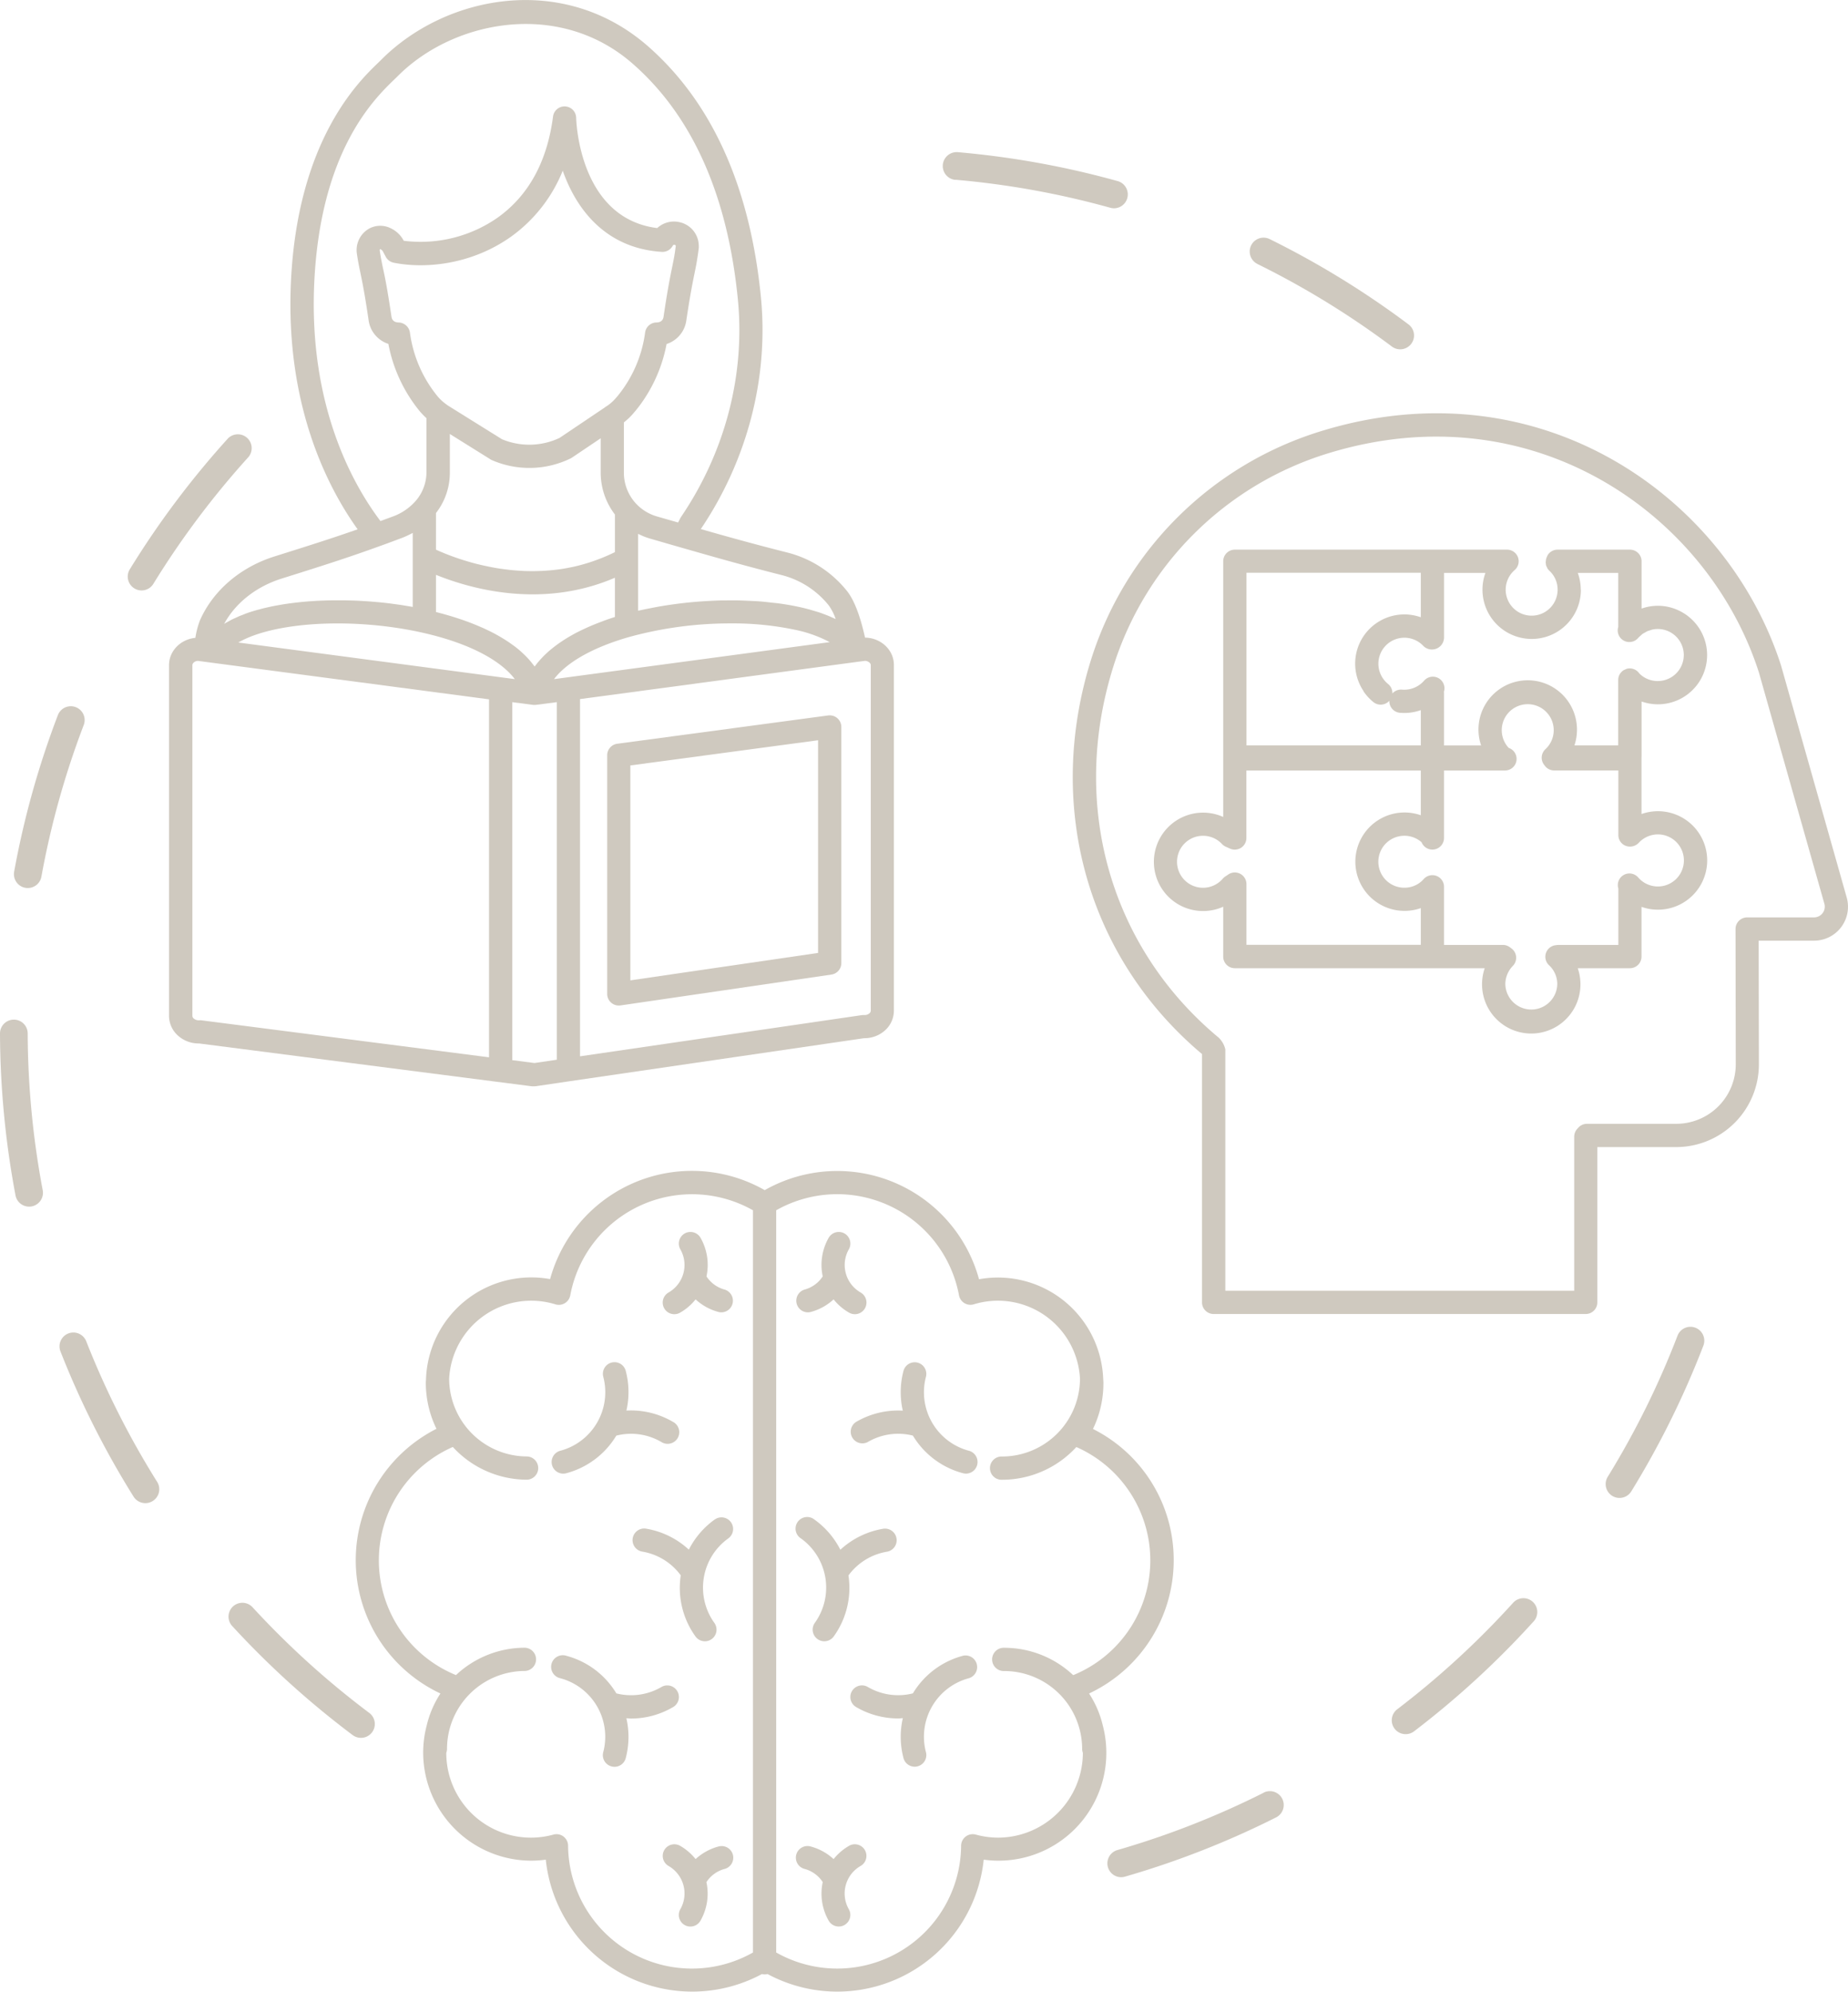 <svg xmlns="http://www.w3.org/2000/svg" viewBox="0 0 867.55 934.79"><defs><style>.cls-1{fill:#cfc9bf;}</style></defs><g id="Layer_2" data-name="Layer 2"><g id="Layer_1-2" data-name="Layer 1"><path class="cls-1" d="M264.4,691.6a5.66,5.66,0,0,0,1.4-.18,39.16,39.16,0,0,0,23.53-17.66,28.17,28.17,0,0,1,21.16,3,5.46,5.46,0,1,0,5.49-9.43A39,39,0,0,0,294.07,662a39,39,0,0,0-.32-18.65,5.45,5.45,0,1,0-10.54,2.79A28.43,28.43,0,0,1,263,680.87a5.46,5.46,0,0,0,1.39,10.73Z"/><path class="cls-1" d="M287.09,829a5.12,5.12,0,0,0,1.39.19,5.45,5.45,0,0,0,5.27-4.07,39,39,0,0,0,.3-18.72c.74,0,1.48.14,2.22.14A39.1,39.1,0,0,0,316,801.15a5.45,5.45,0,1,0-5.49-9.42,28.21,28.21,0,0,1-21.16,3,39.13,39.13,0,0,0-23.53-17.66A5.46,5.46,0,1,0,263,787.61a28.42,28.42,0,0,1,20.2,34.69A5.44,5.44,0,0,0,287.09,829Z"/><path class="cls-1" d="M335.53,713.12a39.14,39.14,0,0,0-12.15,14.15,39.07,39.07,0,0,0-20.22-9.87,5.46,5.46,0,0,0-1.78,10.77,28.18,28.18,0,0,1,18.2,11.15A39,39,0,0,0,326.49,768a5.45,5.45,0,0,0,8.86-6.36A28.4,28.4,0,0,1,341.89,722a5.45,5.45,0,0,0-6.36-8.86Z"/><path class="cls-1" d="M316.58,616.77a5.38,5.38,0,0,0,2.69-.72,25.31,25.31,0,0,0,7.28-6.23,25.64,25.64,0,0,0,10.65,5.88,5.11,5.11,0,0,0,1.44.2,5.46,5.46,0,0,0,1.43-10.72,14.67,14.67,0,0,1-8.41-6.16,25.65,25.65,0,0,0-2.79-18.1,5.45,5.45,0,1,0-9.47,5.41,14.87,14.87,0,0,1-5.53,20.25,5.45,5.45,0,0,0,2.71,10.19Z"/><path class="cls-1" d="M337.2,866.61a25.66,25.66,0,0,0-10.65,5.89,25.49,25.49,0,0,0-7.28-6.24,5.45,5.45,0,1,0-5.4,9.47A14.88,14.88,0,0,1,319.4,896a5.44,5.44,0,0,0,2,7.44,5.39,5.39,0,0,0,2.7.72,5.44,5.44,0,0,0,4.74-2.75,25.64,25.64,0,0,0,2.79-18.1,14.66,14.66,0,0,1,8.41-6.15,5.46,5.46,0,1,0-2.87-10.53Z"/><path class="cls-1" d="M551,732.29a68.72,68.72,0,0,0-37.9-61.66A49.22,49.22,0,0,0,518,649c0-.68-.07-1.35-.1-2h0v0a49.47,49.47,0,0,0-58.29-46.63A69,69,0,0,0,359,558.55,69.05,69.05,0,0,0,258.24,600.3,49.47,49.47,0,0,0,200,646.93v0h0c0,.68-.1,1.35-.1,2a49.35,49.35,0,0,0,5,21.63,69.11,69.11,0,0,0,1.86,124.22,47.17,47.17,0,0,0-6.44,15,50,50,0,0,0-1.66,12.69,50.82,50.82,0,0,0,50.76,50.77,48.91,48.91,0,0,0,6.8-.48,69.12,69.12,0,0,0,101.49,53.68,5.43,5.43,0,0,0,1.29.17,5.75,5.75,0,0,0,1.32-.17,69.12,69.12,0,0,0,101.49-53.68,48.91,48.91,0,0,0,6.8.48,50.6,50.6,0,0,0,49.1-63.46,47.17,47.17,0,0,0-6.44-15A69.1,69.1,0,0,0,551,732.29ZM468.54,862.43A40,40,0,0,1,458.09,861a5.45,5.45,0,0,0-6.89,5.21,58.16,58.16,0,0,1-86.81,50.12V568a58.16,58.16,0,0,1,85.82,39.91,5.46,5.46,0,0,0,7,4.21A38.58,38.58,0,0,1,507,647a36.62,36.62,0,0,1-36.57,36.56,5.46,5.46,0,1,0,0,10.91,47.3,47.3,0,0,0,34.86-15.36,58.14,58.14,0,0,1-1.48,107.06,47.23,47.23,0,0,0-32.36-12.84,5.46,5.46,0,1,0,0,10.91,36.61,36.61,0,0,1,36.57,36.57,5.36,5.36,0,0,0,.34,1.84A39.9,39.9,0,0,1,468.54,862.43Zm-204-.52a5.43,5.43,0,0,0-4.72-.91,39.74,39.74,0,0,1-50.31-38.38,5.36,5.36,0,0,0,.34-1.84,36.61,36.61,0,0,1,36.58-36.57,5.46,5.46,0,0,0,0-10.91,47.24,47.24,0,0,0-32.37,12.84,58.14,58.14,0,0,1-1.48-107.06,47.3,47.3,0,0,0,34.86,15.36,5.46,5.46,0,0,0,0-10.91A36.62,36.62,0,0,1,210.86,647a38.58,38.58,0,0,1,49.85-34.86,5.46,5.46,0,0,0,7-4.21A58.15,58.15,0,0,1,353.48,568V916.34a58.15,58.15,0,0,1-86.79-50.13A5.46,5.46,0,0,0,264.53,861.91Z"/><path class="cls-1" d="M454.88,680.87a28.43,28.43,0,0,1-20.2-34.69,5.45,5.45,0,1,0-10.54-2.79,39,39,0,0,0-.32,18.65,39,39,0,0,0-21.91,5.28,5.46,5.46,0,0,0,5.49,9.43,28.17,28.17,0,0,1,21.16-3,39.16,39.16,0,0,0,23.54,17.66,5.52,5.52,0,0,0,1.39.18,5.46,5.46,0,0,0,1.39-10.73Z"/><path class="cls-1" d="M452.1,777.06a39.12,39.12,0,0,0-23.54,17.66,28.21,28.21,0,0,1-21.16-3,5.45,5.45,0,1,0-5.49,9.42,39.1,39.1,0,0,0,19.71,5.35c.74,0,1.48-.1,2.22-.14a39,39,0,0,0,.3,18.72,5.45,5.45,0,0,0,5.27,4.07,5.12,5.12,0,0,0,1.39-.19,5.44,5.44,0,0,0,3.88-6.66,28.42,28.42,0,0,1,20.2-34.69,5.46,5.46,0,0,0-2.78-10.55Z"/><path class="cls-1" d="M376,722a28.4,28.4,0,0,1,6.54,39.61A5.45,5.45,0,0,0,391.4,768a39,39,0,0,0,6.91-28.63,28.18,28.18,0,0,1,18.2-11.15,5.46,5.46,0,0,0-1.78-10.77,39.07,39.07,0,0,0-20.22,9.87,39.14,39.14,0,0,0-12.15-14.15A5.45,5.45,0,1,0,376,722Z"/><path class="cls-1" d="M379.25,615.9a5.11,5.11,0,0,0,1.44-.2,25.64,25.64,0,0,0,10.65-5.88,25.4,25.4,0,0,0,7.27,6.23,5.45,5.45,0,1,0,5.41-9.47,14.87,14.87,0,0,1-5.53-20.25,5.45,5.45,0,0,0-9.47-5.41,25.65,25.65,0,0,0-2.79,18.1,14.67,14.67,0,0,1-8.41,6.16,5.46,5.46,0,0,0,1.43,10.72Z"/><path class="cls-1" d="M398.61,866.26a25.59,25.59,0,0,0-7.27,6.24,25.66,25.66,0,0,0-10.65-5.89,5.46,5.46,0,1,0-2.87,10.53,14.66,14.66,0,0,1,8.41,6.15,25.64,25.64,0,0,0,2.79,18.1,5.44,5.44,0,0,0,4.74,2.75,5.39,5.39,0,0,0,2.7-.72,5.44,5.44,0,0,0,2-7.44A14.88,14.88,0,0,1,404,875.73a5.45,5.45,0,1,0-5.41-9.47Z"/><path class="cls-1" d="M406.09,299.24c-2.29-10.35-5.14-17.72-8.52-21.94a52.23,52.23,0,0,0-28-18c-16.14-4.09-28.67-7.59-40.58-11,21.86-32.39,31.89-71,28.24-108.67-5.07-51.82-22.91-91.49-53-117.9C264.57-13,209.46-2.43,179.1,27.92l-1.52,1.49c-9.36,9-37.84,36.56-41,102.77-2.72,58.4,17.47,96.95,31.31,116.23-11.37,4-20.79,7-39.17,12.78-16,5.08-28.67,16-34.83,29.88a39.33,39.33,0,0,0-2.17,8.28c-6.93.68-12.37,6.13-12.37,12.81v164.6a12.48,12.48,0,0,0,4,9.09,14.49,14.49,0,0,0,10.09,3.86l156.19,20.1a5.48,5.48,0,0,0,.7,0l.16,0,.44,0a5.29,5.29,0,0,0,.8-.06l15.91-2.35h0l138-20.16a14.4,14.4,0,0,0,10-3.82,12.46,12.46,0,0,0,4-9.13V312.16C419.7,305.1,413.61,299.35,406.09,299.24Zm2.7,175.09a1.71,1.71,0,0,1-.59,1.2,3.5,3.5,0,0,1-2.54.84,5.16,5.16,0,0,0-1.11.05L272.3,495.74V328.09l130.22-17.48,3.62-.47c1.54.11,2.65,1.12,2.65,2ZM90.88,477.94a1.62,1.62,0,0,1-.57-1.18V312.16c0-.91,1.06-1.92,2.61-2l136.66,18.05v168L94.41,478.83a5.32,5.32,0,0,0-.69,0h-.28A3.53,3.53,0,0,1,90.88,477.94ZM105.23,292.8c5.28-9.77,14.91-17.42,26.83-21.21,21.9-6.88,31.62-10,47-15.57,2.81-1,5.78-2.12,9-3.33A36.33,36.33,0,0,0,192,251l.9-.45c.28-.15.58-.28.86-.44v34.73c-.92-.17-1.85-.31-2.77-.47l-2.07-.34c-1.3-.2-2.61-.38-3.92-.56-.52-.06-1-.14-1.54-.21q-2.73-.34-5.48-.61l-1.27-.11c-1.41-.13-2.83-.25-4.24-.35l-2-.12c-1.15-.07-2.31-.14-3.46-.19l-2.26-.07-3.18-.08h-5.39l-2.37.05-2.95.1-2.34.11-2.86.19c-.78.05-1.54.11-2.31.18-.93.08-1.86.17-2.78.27l-2.23.25-2.73.35-2.12.31c-.91.14-1.79.3-2.68.46-.66.12-1.33.23-2,.36-.91.17-1.79.37-2.67.56l-1.78.4c-1,.23-1.87.48-2.79.73-.48.12-1,.24-1.44.38-1.36.39-2.69.81-4,1.26l-.36.14h0c-.62.22-1.19.46-1.78.7s-1.17.43-1.72.67-1,.46-1.52.7l-1,.44c-.28.14-.58.26-.85.4-.59.3-1.13.61-1.68.92s-.94.49-1.38.75l-.39.26Zm42.3-160.11c2.9-61.88,28.13-86.26,37.63-95.44.62-.6,1.18-1.14,1.65-1.61C213,9.41,262.64-.23,297.05,29.93c28,24.52,44.58,61.79,49.36,110.76,3.43,35.34-6.05,71.53-26.69,101.91a6.32,6.32,0,0,0-.33.56l-1.06,2.06-.51-.14-6-1.73-3.5-1a21.67,21.67,0,0,1-10.13-6.43,21.35,21.35,0,0,1-5.31-14.11V198.23a29.73,29.73,0,0,0,4.93-4.82l.46-.52c.92-1.12,1.81-2.26,2.66-3.44a70.27,70.27,0,0,0,12-28,13.52,13.52,0,0,0,9.29-11.22c1.84-12.27,3.05-18.18,3.94-22.5.38-1.85.72-3.5,1-5.29s.61-3.71.88-6.1a8.11,8.11,0,0,0,0-1,11.43,11.43,0,0,0-8.51-10.94,11.62,11.62,0,0,0-11,2.64c-36.43-4.57-38-49.77-38.05-51.73a5.45,5.45,0,0,0-10.86-.58c-2.75,21.1-11.46,37-25.89,47.33A63.2,63.2,0,0,1,189.54,113a13.24,13.24,0,0,0-6.08-5.86,11,11,0,0,0-9.9,0,11.58,11.58,0,0,0-6,12.08c.54,3.53,1,5.91,1.62,8.75.88,4.29,2,9.63,3.84,22.17a13.58,13.58,0,0,0,9.3,11.25A70.57,70.57,0,0,0,197,192.94a37.34,37.34,0,0,0,3.2,3.32v25.53a20.06,20.06,0,0,1-.44,4,20.43,20.43,0,0,1-4.72,9.42,26.08,26.08,0,0,1-10.7,7.22l-5.73,2.11C165.75,227.52,144.83,190.54,147.53,132.69ZM389.06,284.12a24.25,24.25,0,0,1,3.25,6.41c-.33-.16-.7-.31-1.05-.47l-1.6-.71c-.87-.37-1.78-.73-2.72-1.08-.55-.21-1.11-.42-1.68-.62-1.05-.37-2.14-.7-3.24-1-.52-.16-1-.32-1.55-.47-1.65-.46-3.36-.9-5.14-1.29h0l-.44-.09a3.58,3.58,0,0,0-.45-.09c-2.85-.61-5.83-1.11-8.9-1.53-1-.14-2.09-.22-3.14-.34-2.08-.24-4.16-.48-6.31-.64-1.28-.09-2.59-.13-3.89-.2-2-.09-4-.19-6-.23-1.41,0-2.82,0-4.25,0-1.95,0-3.91,0-5.88.11-1.47.05-2.94.13-4.41.22-2,.11-3.9.25-5.86.42-1.49.13-3,.28-4.45.45-1.94.21-3.87.46-5.8.73-1.47.21-2.92.42-4.38.66-1.94.32-3.84.68-5.75,1.06-1.4.27-2.79.54-4.17.85l-1.68.34V250.53a31.83,31.83,0,0,0,5.73,2.28l3.48,1c3.75,1.09,7.33,2.13,10.81,3.12,14,4,28.11,8.08,47.31,12.95A41.4,41.4,0,0,1,389.06,284.12ZM261.4,497.34l-10.49,1.55-10.42-1.35v-168l9.63,1.25a6,6,0,0,0,1.53,0l9.75-1.26ZM119.62,298.05l.35-.13c18.25-6.28,46.9-7.05,72.88-2.13,1.73.32,3.45.68,5.15,1.06,21.15,4.69,36.64,12.57,43.68,21.87L111.86,301.54A48.23,48.23,0,0,1,119.62,298.05Zm196-182.39.25-.39a.69.69,0,0,1,.9-.33c.36.1.45.26.47.51-.08.65-.16,1.21-.24,1.78-.05.33-.09.7-.13,1-.09.57-.18,1.09-.27,1.62,0,.27-.08.56-.13.82s-.15.78-.22,1.16c-.22,1.17-.46,2.36-.74,3.71-.91,4.44-2.16,10.52-4,23.11-.25,1.73-1.36,2.64-3.26,2.69a5.45,5.45,0,0,0-5.4,4.71A59.46,59.46,0,0,1,290,185.79l-.51.57a20.77,20.77,0,0,1-4.39,4.07l-.52.32a5.6,5.6,0,0,0-.66.48l-21.22,14.28a33.27,33.27,0,0,1-27.06.62l-25-15.58c-.56-.35-1.13-.77-1.69-1.2a22.4,22.4,0,0,1-3.57-3.4,59.7,59.7,0,0,1-12.94-29.9,5.55,5.55,0,0,0-5.35-4.71c-1.95-.05-3.06-1-3.31-2.71-1.91-12.86-3-18.37-4-22.79-.55-2.66-1-4.88-1.5-8.14a1.73,1.73,0,0,1,.1-.78,1.37,1.37,0,0,1,.43.15,2.57,2.57,0,0,1,1.08,1.18l1.21,2.27a5.48,5.48,0,0,0,3.72,2.77c14.3,2.9,36.32,1.19,55.25-12.33a70.41,70.41,0,0,0,24.11-30.85c6.34,18.06,20.08,36.35,46.38,38.09A5.44,5.44,0,0,0,315.62,115.66Zm27.44,176.91a141.69,141.69,0,0,1,29.52,2.86l.3.06a61,61,0,0,1,16.63,5.87L260.08,318.73c6.07-8,18.45-15,35.53-19.85A179.49,179.49,0,0,1,343.06,292.57Zm-54.39-21.43v18.42l-.36.12c-2,.63-3.89,1.28-5.74,2-.42.15-.81.31-1.22.47-1.46.55-2.88,1.13-4.27,1.72l-1.49.66c-1.53.69-3,1.39-4.44,2.12l-.49.24c-1.56.82-3,1.66-4.46,2.52l-1.16.73c-1.07.68-2.1,1.38-3.09,2.08l-1,.74c-1.24.93-2.42,1.87-3.53,2.84-.16.15-.31.31-.48.46-.93.84-1.81,1.7-2.63,2.58-.29.3-.56.6-.83.9-.75.85-1.46,1.7-2.11,2.57-.12.17-.28.32-.39.48l-.19-.23c-.16-.23-.35-.45-.52-.67-.64-.84-1.31-1.65-2-2.44-.28-.3-.55-.6-.84-.9-.72-.76-1.47-1.49-2.26-2.21-.22-.2-.44-.42-.67-.62-1-.89-2.07-1.75-3.16-2.57l-.79-.56c-.87-.64-1.77-1.26-2.69-1.86l-1.09-.69c-.94-.59-1.9-1.16-2.87-1.71l-.78-.44c-1.23-.68-2.48-1.32-3.75-1.94l-.94-.44q-1.47-.71-3-1.35l-1.21-.52c-1-.43-2.07-.85-3.1-1.25l-.8-.31q-1.93-.72-3.84-1.38l-1-.33c-1-.32-1.92-.63-2.87-.92l-1.17-.36-3-.86-.68-.19-3.09-.81V269.78C221.47,276.58,254.71,285.76,288.67,271.14Zm-84-30.36a30.72,30.72,0,0,0,6.51-19v-18.1l19.1,11.92a4.59,4.59,0,0,0,.73.38,44.11,44.11,0,0,0,36.84-.83,5.38,5.38,0,0,0,.66-.38L282,205.69v16.1a32.28,32.28,0,0,0,6.68,19.68V259.1l-.26.14c-1.92.94-3.84,1.79-5.76,2.57l-1,.38q-2.83,1.11-5.67,2l-.93.28c-1.92.57-3.83,1.08-5.72,1.5l-.64.13c-2,.42-4,.79-5.92,1.06h0q-2.94.41-5.82.61l-.67.06c-1.82.12-3.63.18-5.41.2H250c-1.75,0-3.48,0-5.18-.13l-.82-.05c-1.72-.1-3.41-.24-5.07-.43l-.54-.07c-1.73-.2-3.43-.43-5.08-.7h0c-1.66-.28-3.27-.59-4.84-.93l-.54-.11q-2.22-.48-4.32-1l-.69-.18c-1.36-.36-2.67-.73-3.94-1.12l-.64-.19c-1.26-.39-2.49-.79-3.66-1.19l-.43-.15c-1.19-.41-2.34-.83-3.42-1.24l0,0c-1.1-.42-2.12-.83-3.09-1.24l-.34-.14c-.91-.38-1.75-.75-2.52-1.1l-.21-.09Z"/><path class="cls-1" d="M388.78,335.77l-99,13.28a5.45,5.45,0,0,0-4.73,5.41v112a5.44,5.44,0,0,0,5.46,5.45,5.32,5.32,0,0,0,.79-.05l99-14.48a5.45,5.45,0,0,0,4.67-5.39V341.17a5.46,5.46,0,0,0-6.18-5.4Zm-4.73,111.45L295.92,460.1V359.23l88.13-11.82Z"/><path class="cls-1" d="M867,421.4l-30.86-109c-25.29-79-113-141.72-215.91-110.07a163.44,163.44,0,0,0-108,107.17c-21.7,69.05-1.75,139.9,52.06,185.19V611.23a5.45,5.45,0,0,0,5.46,5.45H744.42a5.45,5.45,0,0,0,5.45-5.45V538.34h37a38.85,38.85,0,0,0,38.85-38.93l-.11-57.94h26A15.93,15.93,0,0,0,867,421.4Zm-11.42,7.2a5,5,0,0,1-4,1.95H820.2a5.45,5.45,0,0,0-5.45,5.47l.11,63.4a27.95,27.95,0,0,1-27.94,28H745a5.49,5.49,0,0,0-4.05,1.8l-.53.59a5.48,5.48,0,0,0-1.4,3.66v72.3H575.24V492.5a11.28,11.28,0,0,0-3.07-5.47c-51-42.38-70-109.15-49.49-174.26a152.52,152.52,0,0,1,100.76-100c96.5-29.67,178.65,29.05,202.27,102.79l30.78,108.7A5,5,0,0,1,855.59,428.6Z"/><path class="cls-1" d="M770.64,355.22v-26a23.22,23.22,0,0,0,7.68,1.32h0a23.1,23.1,0,0,0,11.72-43c-.55-.32-1.11-.63-1.69-.91a21.83,21.83,0,0,0-2.39-1,22.76,22.76,0,0,0-7.64-1.33h0a23.13,23.13,0,0,0-7.68,1.32V263.41a5.45,5.45,0,0,0-5.45-5.45h-34a5.45,5.45,0,0,0-4.51,2.39h0a5.41,5.41,0,0,0-.58,1.24c-.05.14-.13.25-.17.39h0l-.12.45a5.41,5.41,0,0,0-.11.89c0,.2-.08.39-.08.59a5.1,5.1,0,0,0,.11.77c0,.23,0,.46.1.68a5.49,5.49,0,0,0,.38.86,4.1,4.1,0,0,0,.21.48,5.44,5.44,0,0,0,.94,1.16,12,12,0,0,1,3.87,8.93,12.19,12.19,0,1,1-20.16-9.26,5.46,5.46,0,0,0,1.87-4.39,5.58,5.58,0,0,0-.34-1.64,5.45,5.45,0,0,0-5.11-3.54H579.7a5.46,5.46,0,0,0-5.46,5.45v120a23.09,23.09,0,1,0,0,42.13v23.4a5.46,5.46,0,0,0,5.46,5.46H697a23.37,23.37,0,0,0-1.25,7.56,23.1,23.1,0,1,0,44.93-7.56h24.48a5.45,5.45,0,0,0,5.45-5.46V425.6a23.11,23.11,0,1,0,0-43.56V356.16h0v-.93Zm19.87,48.59a12.21,12.21,0,0,1-21.45,8,5.45,5.45,0,0,0-9.32,5.2v26.47H731.48a4.9,4.9,0,0,0-.77.06l-.57.08A5.45,5.45,0,0,0,727.2,453a12.08,12.08,0,0,1,3.87,8.94,12.2,12.2,0,0,1-24.39,0,12.33,12.33,0,0,1,3.54-8.64,5.46,5.46,0,0,0-.67-8.2l-.77-.57a5.46,5.46,0,0,0-3.24-1.06H677.9V416.17a5.46,5.46,0,0,0-9.56-3.59,11.65,11.65,0,0,1-1.87,1.71,12,12,0,0,1-7.16,2.33,12.19,12.19,0,0,1-2.46-24.14,12.44,12.44,0,0,1,2.46-.25,12.16,12.16,0,0,1,8.06,3.06,5.46,5.46,0,0,0,10.53-2V361.61h28.54A5.45,5.45,0,0,0,708.27,351a12.2,12.2,0,1,1,21.13-8.32,12.11,12.11,0,0,1-3.91,8.94,5.44,5.44,0,0,0-.6,7.32l.4.53a5.46,5.46,0,0,0,4.32,2.12h30.13v30.45a5.38,5.38,0,0,0,3.89,5.06,5.66,5.66,0,0,0,5.79-1.66,12.2,12.2,0,0,1,21.09,8.35Zm-215.42,7.62a5.25,5.25,0,0,0-1.11,1,12.2,12.2,0,1,1-.31-16.32,5.44,5.44,0,0,0,1.8,1.28l2,.89a5.45,5.45,0,0,0,7.65-5V361.61H667v21a23.09,23.09,0,1,0,0,43.58v17.23H585.15V414.91a5.46,5.46,0,0,0-8.48-4.54Zm167-134.64a23.1,23.1,0,0,0-1.4-7.92h19v25.38a5.45,5.45,0,0,0,9.07,5.46c.15-.15.31-.33.39-.43l0,0a14.11,14.11,0,0,1,1.08-1c.29-.25.55-.53.86-.76s.82-.48,1.23-.71.64-.4,1-.56a12.62,12.62,0,0,1,1.47-.48c.31-.09.61-.23.93-.3a12,12,0,0,1,2.53-.27,12.21,12.21,0,0,1,0,24.42c-.15,0-.3,0-.45,0a12.16,12.16,0,0,1-8.1-3.44c0-.08-.13-.13-.18-.2a5.43,5.43,0,0,0-5.77-2.12h0a4.75,4.75,0,0,0-.89.4,5.18,5.18,0,0,0-.76.34,5.51,5.51,0,0,0-1.17,1.09,1.31,1.31,0,0,0-.12.11,5.4,5.4,0,0,0-1.14,3.34v30.69H739.12a22.86,22.86,0,0,0,1.19-7.08,23.12,23.12,0,1,0-45,7.1H677.9V325.26a5,5,0,0,0-.06-.54,5.45,5.45,0,0,0-9.31-5.25,12.4,12.4,0,0,1-10.35,4.19,5.41,5.41,0,0,0-4.53,1.81,5.41,5.41,0,0,0-2-4.46,12.38,12.38,0,0,1-2.47-2.69,12.2,12.2,0,0,1,19.05-15.13,5.69,5.69,0,0,0,9.68-3.87V268.87h19.43a23.12,23.12,0,0,0,21.71,31,23.08,23.08,0,0,0,23.1-23.1Zm-102,47.64a23.14,23.14,0,0,0,4.66,5.07,5.42,5.42,0,0,0,7.48-.63,5.45,5.45,0,0,0,5,5.65q1,.09,2.07.09a23,23,0,0,0,7.7-1.34v16.54l-81.84,0v-81H667v20.88a23.09,23.09,0,0,0-26.86,34.68Z"/><path class="cls-1" d="M11.88,416.66a6,6,0,0,0,1.19.1,6.49,6.49,0,0,0,6.37-5.34,398.54,398.54,0,0,1,19.87-71.15,6.5,6.5,0,0,0-12.14-4.65A412.22,412.22,0,0,0,6.64,409.1,6.51,6.51,0,0,0,11.88,416.66Z"/><path class="cls-1" d="M173.36,803.9a403.79,403.79,0,0,1-54.79-49.59,6.5,6.5,0,1,0-9.57,8.8,416,416,0,0,0,56.56,51.19,6.5,6.5,0,1,0,7.8-10.4Z"/><path class="cls-1" d="M40.52,629.57a6.5,6.5,0,1,0-12.1,4.75,413.12,413.12,0,0,0,34.32,68.12,6.49,6.49,0,0,0,5.54,3,6.39,6.39,0,0,0,3.42-1,6.5,6.5,0,0,0,2.06-9A400.41,400.41,0,0,1,40.52,629.57Z"/><path class="cls-1" d="M590.27,123.88a400.8,400.8,0,0,1,63,38.64,6.5,6.5,0,1,0,7.79-10.4,414.64,414.64,0,0,0-65-39.91,6.5,6.5,0,0,0-5.75,11.67Z"/><path class="cls-1" d="M63.06,276.13A6.48,6.48,0,0,0,72,274a403.54,403.54,0,0,1,44.32-59.15,6.5,6.5,0,1,0-9.64-8.71,415.59,415.59,0,0,0-45.75,61.05A6.5,6.5,0,0,0,63.06,276.13Z"/><path class="cls-1" d="M448.54,84.36a400.5,400.5,0,0,1,72.7,13.15,6.79,6.79,0,0,0,1.77.24A6.5,6.5,0,0,0,524.73,85a413.21,413.21,0,0,0-75.06-13.58,6.5,6.5,0,0,0-1.13,13Z"/><path class="cls-1" d="M13,485a6.49,6.49,0,0,0-6.52-6.47h0A6.49,6.49,0,0,0,0,485.08,417.7,417.7,0,0,0,7.28,561a6.49,6.49,0,0,0,6.4,5.29,7,7,0,0,0,1.2-.11,6.51,6.51,0,0,0,5.17-7.6A404.3,404.3,0,0,1,13,485Z"/><path class="cls-1" d="M795.92,623.12a6.5,6.5,0,0,0-8.4,3.74,399.44,399.44,0,0,1-32.77,66.23,6.5,6.5,0,0,0,11.07,6.82,414.16,414.16,0,0,0,33.84-68.39A6.51,6.51,0,0,0,795.92,623.12Z"/><path class="cls-1" d="M593.27,841.33a399,399,0,0,1-68.79,26.95A6.5,6.5,0,0,0,526.29,881a6.43,6.43,0,0,0,1.78-.25,412.63,412.63,0,0,0,71-27.82,6.5,6.5,0,0,0-5.85-11.62Z"/><path class="cls-1" d="M710.36,752.19a403.88,403.88,0,0,1-54.43,50,6.5,6.5,0,0,0,4,11.67,6.44,6.44,0,0,0,3.91-1.33A416.74,416.74,0,0,0,720,760.92a6.5,6.5,0,1,0-9.64-8.73Z"/></g></g></svg>
